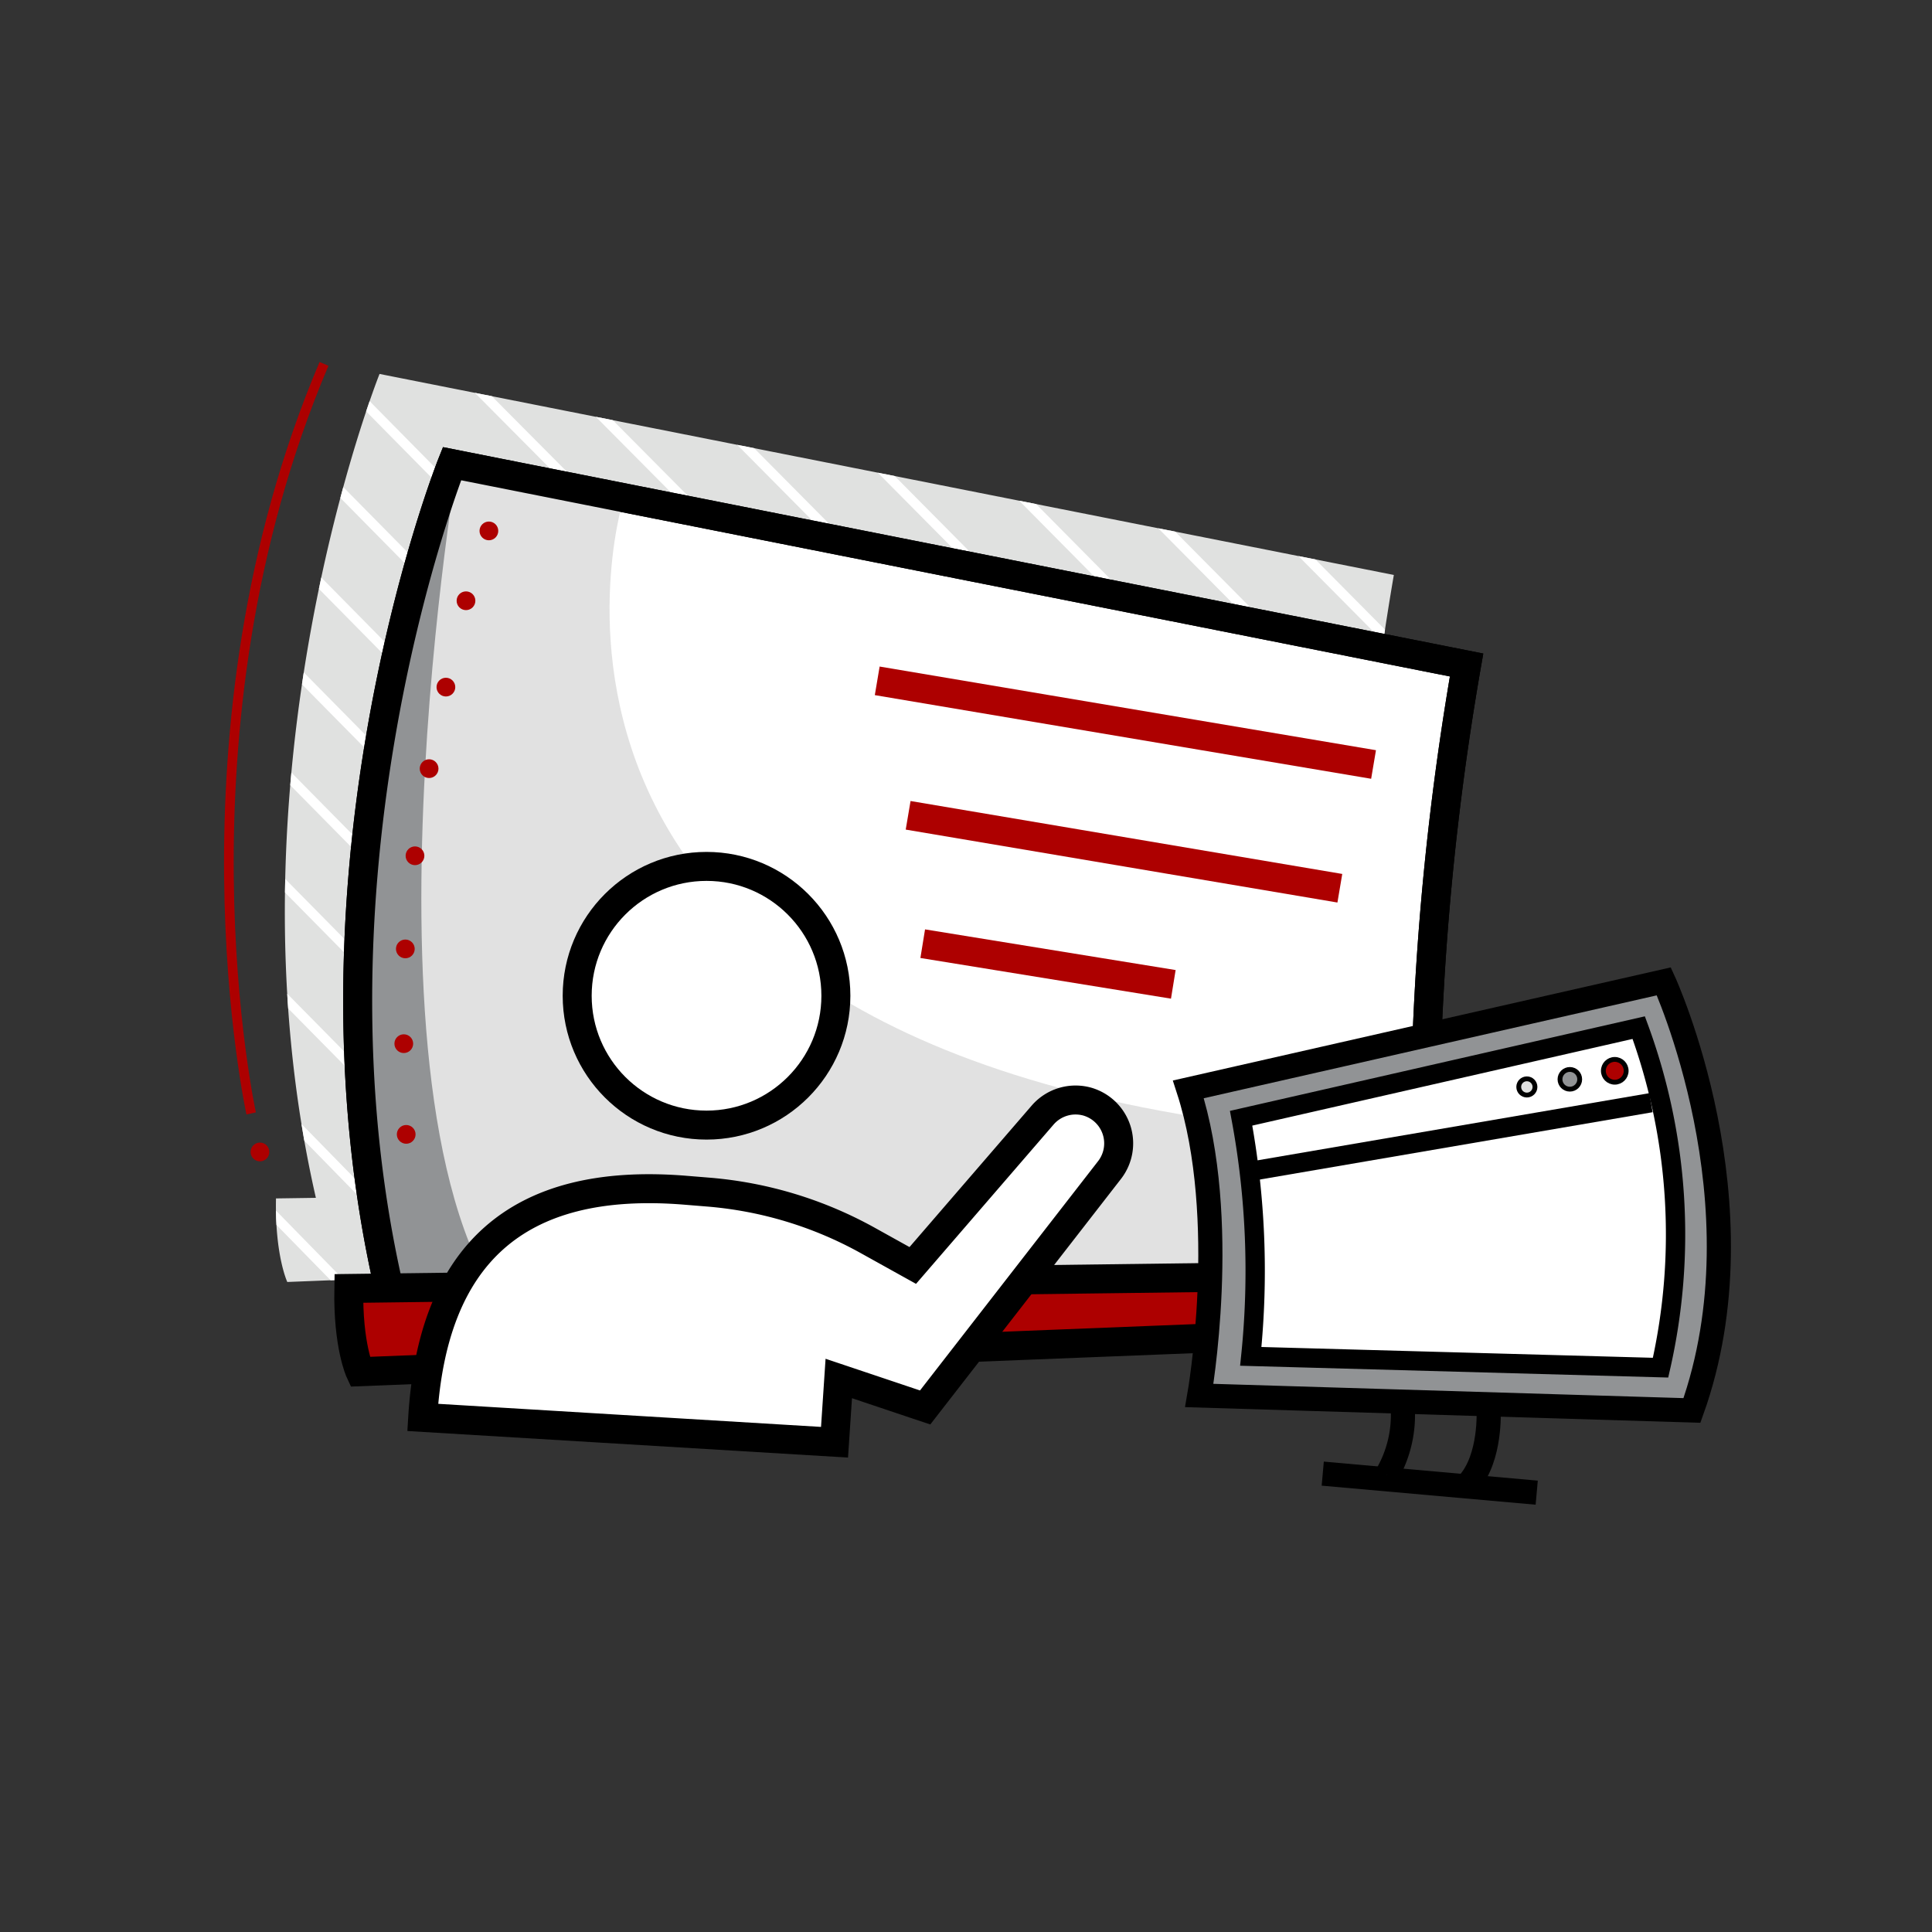<svg xmlns="http://www.w3.org/2000/svg" xmlns:xlink="http://www.w3.org/1999/xlink" viewBox="0 0 200 200"><rect x="0" y="0" width="200" height="200" fill="#333333" stroke="none"/><defs><style>.a6938496-b85f-404b-83d4-54091c0f3667,.b08b06c0-7258-4506-9657-29dcf75bf052,.b3d6a324-52c6-4a25-a6a3-40da563053f8,.bf8488b5-ce8d-4a1f-9c10-365ec3ee8dfb,.e03321cc-6f94-45c2-bc96-63793a538396,.e6023ffc-3705-4b0e-9e39-d0436d818e67{fill:none;}.a708a83f-3cce-45f5-85b4-98a39d6224b8,.b50aec4f-91ab-4d3c-bb75-a0e3fdae3b4b{fill:#e0e1e0;}.e4d0af73-4089-4b91-b25c-70e277a10928{clip-path:url(#a5ccd1c3-180f-4c48-9dd1-56a58acfefbd);}.bf8488b5-ce8d-4a1f-9c10-365ec3ee8dfb{stroke:#fff;}.a03d0679-6ea3-4da5-a1e6-3693dc984322,.a3179948-3146-4f5d-8174-6030d1d99045,.a6938496-b85f-404b-83d4-54091c0f3667,.a708a83f-3cce-45f5-85b4-98a39d6224b8,.ad81ce1b-7f84-401d-a4e6-404b63ecdb3b,.b08b06c0-7258-4506-9657-29dcf75bf052,.b290a024-23f7-4511-99cd-ca6e7ce1bff4,.b3d6a324-52c6-4a25-a6a3-40da563053f8,.baee9cc9-c309-43df-a0b7-8962495e47b6,.bd92b1e5-299d-4fea-817b-64b1ef7a80dc,.bf8488b5-ce8d-4a1f-9c10-365ec3ee8dfb,.e03321cc-6f94-45c2-bc96-63793a538396,.e55c8100-f3ad-41cb-bcaf-d9926463304d{stroke-miterlimit:10;}.a3179948-3146-4f5d-8174-6030d1d99045,.b290a024-23f7-4511-99cd-ca6e7ce1bff4,.baee9cc9-c309-43df-a0b7-8962495e47b6{fill:#fff;}.a03d0679-6ea3-4da5-a1e6-3693dc984322,.a3179948-3146-4f5d-8174-6030d1d99045,.a6938496-b85f-404b-83d4-54091c0f3667,.a708a83f-3cce-45f5-85b4-98a39d6224b8,.ad81ce1b-7f84-401d-a4e6-404b63ecdb3b,.b08b06c0-7258-4506-9657-29dcf75bf052,.b290a024-23f7-4511-99cd-ca6e7ce1bff4,.baee9cc9-c309-43df-a0b7-8962495e47b6,.bd92b1e5-299d-4fea-817b-64b1ef7a80dc,.e55c8100-f3ad-41cb-bcaf-d9926463304d{stroke:#000;}.a03d0679-6ea3-4da5-a1e6-3693dc984322,.a3179948-3146-4f5d-8174-6030d1d99045,.b08b06c0-7258-4506-9657-29dcf75bf052,.e03321cc-6f94-45c2-bc96-63793a538396{stroke-width:3px;}.fdfa62ba-5203-4bcd-9a29-aee4443129a6{fill:#e1e1e1;}.ad81ce1b-7f84-401d-a4e6-404b63ecdb3b,.b36e0ca4-b2d5-497e-8a86-f4828a028ed1,.e55c8100-f3ad-41cb-bcaf-d9926463304d{fill:#919395;}.b3d6a324-52c6-4a25-a6a3-40da563053f8,.e03321cc-6f94-45c2-bc96-63793a538396{stroke:#ad0000;}.a03d0679-6ea3-4da5-a1e6-3693dc984322,.a0c3a8b0-1a58-47e0-a493-2e68535466be,.bd92b1e5-299d-4fea-817b-64b1ef7a80dc{fill:#ad0000;}.ad81ce1b-7f84-401d-a4e6-404b63ecdb3b,.b290a024-23f7-4511-99cd-ca6e7ce1bff4{stroke-width:2.5px;}.a6938496-b85f-404b-83d4-54091c0f3667,.baee9cc9-c309-43df-a0b7-8962495e47b6{stroke-width:2px;}.a708a83f-3cce-45f5-85b4-98a39d6224b8,.bd92b1e5-299d-4fea-817b-64b1ef7a80dc,.e55c8100-f3ad-41cb-bcaf-d9926463304d{stroke-width:0.5px;}</style><clipPath id="a5ccd1c3-180f-4c48-9dd1-56a58acfefbd"><path class="e6023ffc-3705-4b0e-9e39-d0436d818e67" d="M165.41,121.91l-25.19.4a299.58,299.58,0,0,1,4.07-62.79l-105-20.81S22.68,80.19,32.7,124l-4.13.06c-.12,5.9,1.17,8.65,1.17,8.65l136.39-5.41C165.8,125.93,165.41,121.91,165.41,121.91Z"/></clipPath></defs><title>Faculty_1</title><g id="af5e3038-bd09-49a9-a209-aa4096e7ce43" data-name="Layer 5"><path class="b50aec4f-91ab-4d3c-bb75-a0e3fdae3b4b" d="M165.41,121.91l-25.19.4a299.58,299.58,0,0,1,4.07-62.79l-105-20.81S22.68,80.19,32.7,124l-4.13.06c-.12,5.9,1.17,8.65,1.17,8.65l136.39-5.41C165.8,125.93,165.41,121.91,165.41,121.91Z"/><g class="e4d0af73-4089-4b91-b25c-70e277a10928"><line class="bf8488b5-ce8d-4a1f-9c10-365ec3ee8dfb" x1="134.73" y1="126.07" x2="6.84" y2="-2.63"/><line class="bf8488b5-ce8d-4a1f-9c10-365ec3ee8dfb" x1="122.87" y1="128.02" x2="-6.91" y2="-3.56"/><line class="bf8488b5-ce8d-4a1f-9c10-365ec3ee8dfb" x1="122.87" y1="139.68" x2="-6.91" y2="8.1"/><line class="bf8488b5-ce8d-4a1f-9c10-365ec3ee8dfb" x1="122.87" y1="151.35" x2="-6.91" y2="19.77"/><line class="bf8488b5-ce8d-4a1f-9c10-365ec3ee8dfb" x1="122.87" y1="163.01" x2="-6.91" y2="31.43"/><line class="bf8488b5-ce8d-4a1f-9c10-365ec3ee8dfb" x1="122.87" y1="174.68" x2="-6.91" y2="43.1"/><line class="bf8488b5-ce8d-4a1f-9c10-365ec3ee8dfb" x1="122.87" y1="186.34" x2="-6.91" y2="54.76"/><line class="bf8488b5-ce8d-4a1f-9c10-365ec3ee8dfb" x1="122.87" y1="198.01" x2="-6.91" y2="66.43"/><line class="bf8488b5-ce8d-4a1f-9c10-365ec3ee8dfb" x1="73.39" y1="160.2" x2="-6.91" y2="78.09"/><line class="bf8488b5-ce8d-4a1f-9c10-365ec3ee8dfb" x1="73.39" y1="171.86" x2="-6.91" y2="89.76"/><line class="bf8488b5-ce8d-4a1f-9c10-365ec3ee8dfb" x1="144.71" y1="126.07" x2="13.68" y2="-5.91"/><line class="bf8488b5-ce8d-4a1f-9c10-365ec3ee8dfb" x1="156.38" y1="126.07" x2="20.88" y2="-10.56"/><line class="bf8488b5-ce8d-4a1f-9c10-365ec3ee8dfb" x1="168.04" y1="126.07" x2="31.01" y2="-12.16"/><line class="bf8488b5-ce8d-4a1f-9c10-365ec3ee8dfb" x1="179.71" y1="126.07" x2="37.41" y2="-17.66"/><line class="bf8488b5-ce8d-4a1f-9c10-365ec3ee8dfb" x1="191.37" y1="126.07" x2="54.34" y2="-12.16"/><line class="bf8488b5-ce8d-4a1f-9c10-365ec3ee8dfb" x1="203.04" y1="126.07" x2="66.44" y2="-11.71"/><line class="bf8488b5-ce8d-4a1f-9c10-365ec3ee8dfb" x1="214.7" y1="126.07" x2="78.11" y2="-11.71"/><line class="bf8488b5-ce8d-4a1f-9c10-365ec3ee8dfb" x1="226.37" y1="126.07" x2="86.04" y2="-15.61"/><line class="bf8488b5-ce8d-4a1f-9c10-365ec3ee8dfb" x1="238.03" y1="126.07" x2="100.75" y2="-12.43"/><line class="bf8488b5-ce8d-4a1f-9c10-365ec3ee8dfb" x1="249.7" y1="126.07" x2="112.42" y2="-12.43"/><line class="bf8488b5-ce8d-4a1f-9c10-365ec3ee8dfb" x1="261.36" y1="126.07" x2="124.08" y2="-12.43"/></g><path class="a3179948-3146-4f5d-8174-6030d1d99045" d="M46.79,48S28.49,93.82,42,140l106-4.32a290.4,290.4,0,0,1,3.82-66.84Z"/><path class="fdfa62ba-5203-4bcd-9a29-aee4443129a6" d="M64.47,51.93s-18.83,61.78,83.15,66l.55,15.93L42,140s-13.64-39.74,3.88-90.29C50.28,47.94,57.82,50.15,64.47,51.93Z"/><path class="b36e0ca4-b2d5-497e-8a86-f4828a028ed1" d="M47.29,48.38S35,121.76,55.38,138.94l-13.06.35S26.89,96.82,47.29,48.38Z"/><circle class="a3179948-3146-4f5d-8174-6030d1d99045" cx="73.14" cy="103.08" r="13.39"/><line class="e03321cc-6f94-45c2-bc96-63793a538396" x1="121.46" y1="101.9" x2="95.52" y2="97.69"/><line class="e03321cc-6f94-45c2-bc96-63793a538396" x1="94.01" y1="84.4" x2="138.7" y2="91.95"/><line class="e03321cc-6f94-45c2-bc96-63793a538396" x1="90.81" y1="70.48" x2="142.19" y2="79.14"/><path class="b08b06c0-7258-4506-9657-29dcf75bf052" d="M46.79,48S28.49,93.82,42,140l106-4.32a290.4,290.4,0,0,1,3.82-66.84Z"/><circle class="a0c3a8b0-1a58-47e0-a493-2e68535466be" cx="50.61" cy="54.96" r="0.97"/><circle class="a0c3a8b0-1a58-47e0-a493-2e68535466be" cx="48.24" cy="62.19" r="0.97"/><circle class="a0c3a8b0-1a58-47e0-a493-2e68535466be" cx="46.16" cy="71.13" r="0.97"/><circle class="a0c3a8b0-1a58-47e0-a493-2e68535466be" cx="44.42" cy="79.57" r="0.97"/><circle class="a0c3a8b0-1a58-47e0-a493-2e68535466be" cx="42.96" cy="88.59" r="0.97"/><circle class="a0c3a8b0-1a58-47e0-a493-2e68535466be" cx="41.96" cy="98.23" r="0.97"/><circle class="a0c3a8b0-1a58-47e0-a493-2e68535466be" cx="41.8" cy="108.04" r="0.97"/><circle class="a0c3a8b0-1a58-47e0-a493-2e68535466be" cx="42.05" cy="117.43" r="0.97"/><path class="a03d0679-6ea3-4da5-a1e6-3693dc984322" d="M36.11,133.38l120-1.53s.39,4,.73,5.41L37.27,142S36,139.28,36.11,133.38Z"/><path class="a3179948-3146-4f5d-8174-6030d1d99045" d="M107.9,115.47,94.49,131l-4.66-2.59a40.81,40.81,0,0,0-16.46-5l-2.45-.2c-17.58-1.42-26.14,6.84-27.16,23.52l42.63,2.57.44-6.6,8.94,3,19.09-24.58a4.5,4.5,0,0,0-2.3-7.08h0A4.51,4.51,0,0,0,107.9,115.47Z"/><path class="b3d6a324-52c6-4a25-a6a3-40da563053f8" d="M26,115.26s-8.65-39.49,7.54-77.59"/><circle class="a0c3a8b0-1a58-47e0-a493-2e68535466be" cx="26.91" cy="119.25" r="0.97"/><path class="ad81ce1b-7f84-401d-a4e6-404b63ecdb3b" d="M172.24,101.59s10.57,23,2.91,44.42l-51-1.55s3.22-18.27-1.13-31.69Z"/><path class="baee9cc9-c309-43df-a0b7-8962495e47b6" d="M169.64,106.38a62,62,0,0,1,2.26,35.2l-42.42-1.17a86.35,86.35,0,0,0-1-24.65Z"/><circle class="bd92b1e5-299d-4fea-817b-64b1ef7a80dc" cx="167.16" cy="110.85" r="1.18"/><circle class="e55c8100-f3ad-41cb-bcaf-d9926463304d" cx="162.51" cy="111.73" r="1.02"/><circle class="a708a83f-3cce-45f5-85b4-98a39d6224b8" cx="158.06" cy="112.52" r="0.84"/><line class="a6938496-b85f-404b-83d4-54091c0f3667" x1="170.91" y1="114.15" x2="129.72" y2="121.21"/><line class="b290a024-23f7-4511-99cd-ca6e7ce1bff4" x1="159.08" y1="154.52" x2="136.93" y2="152.55"/><path class="b290a024-23f7-4511-99cd-ca6e7ce1bff4" d="M143.56,152.68a12.29,12.29,0,0,0,1.64-7.09"/><path class="b290a024-23f7-4511-99cd-ca6e7ce1bff4" d="M154.1,146s.27,4.91-2.09,7.55"/></g></svg>